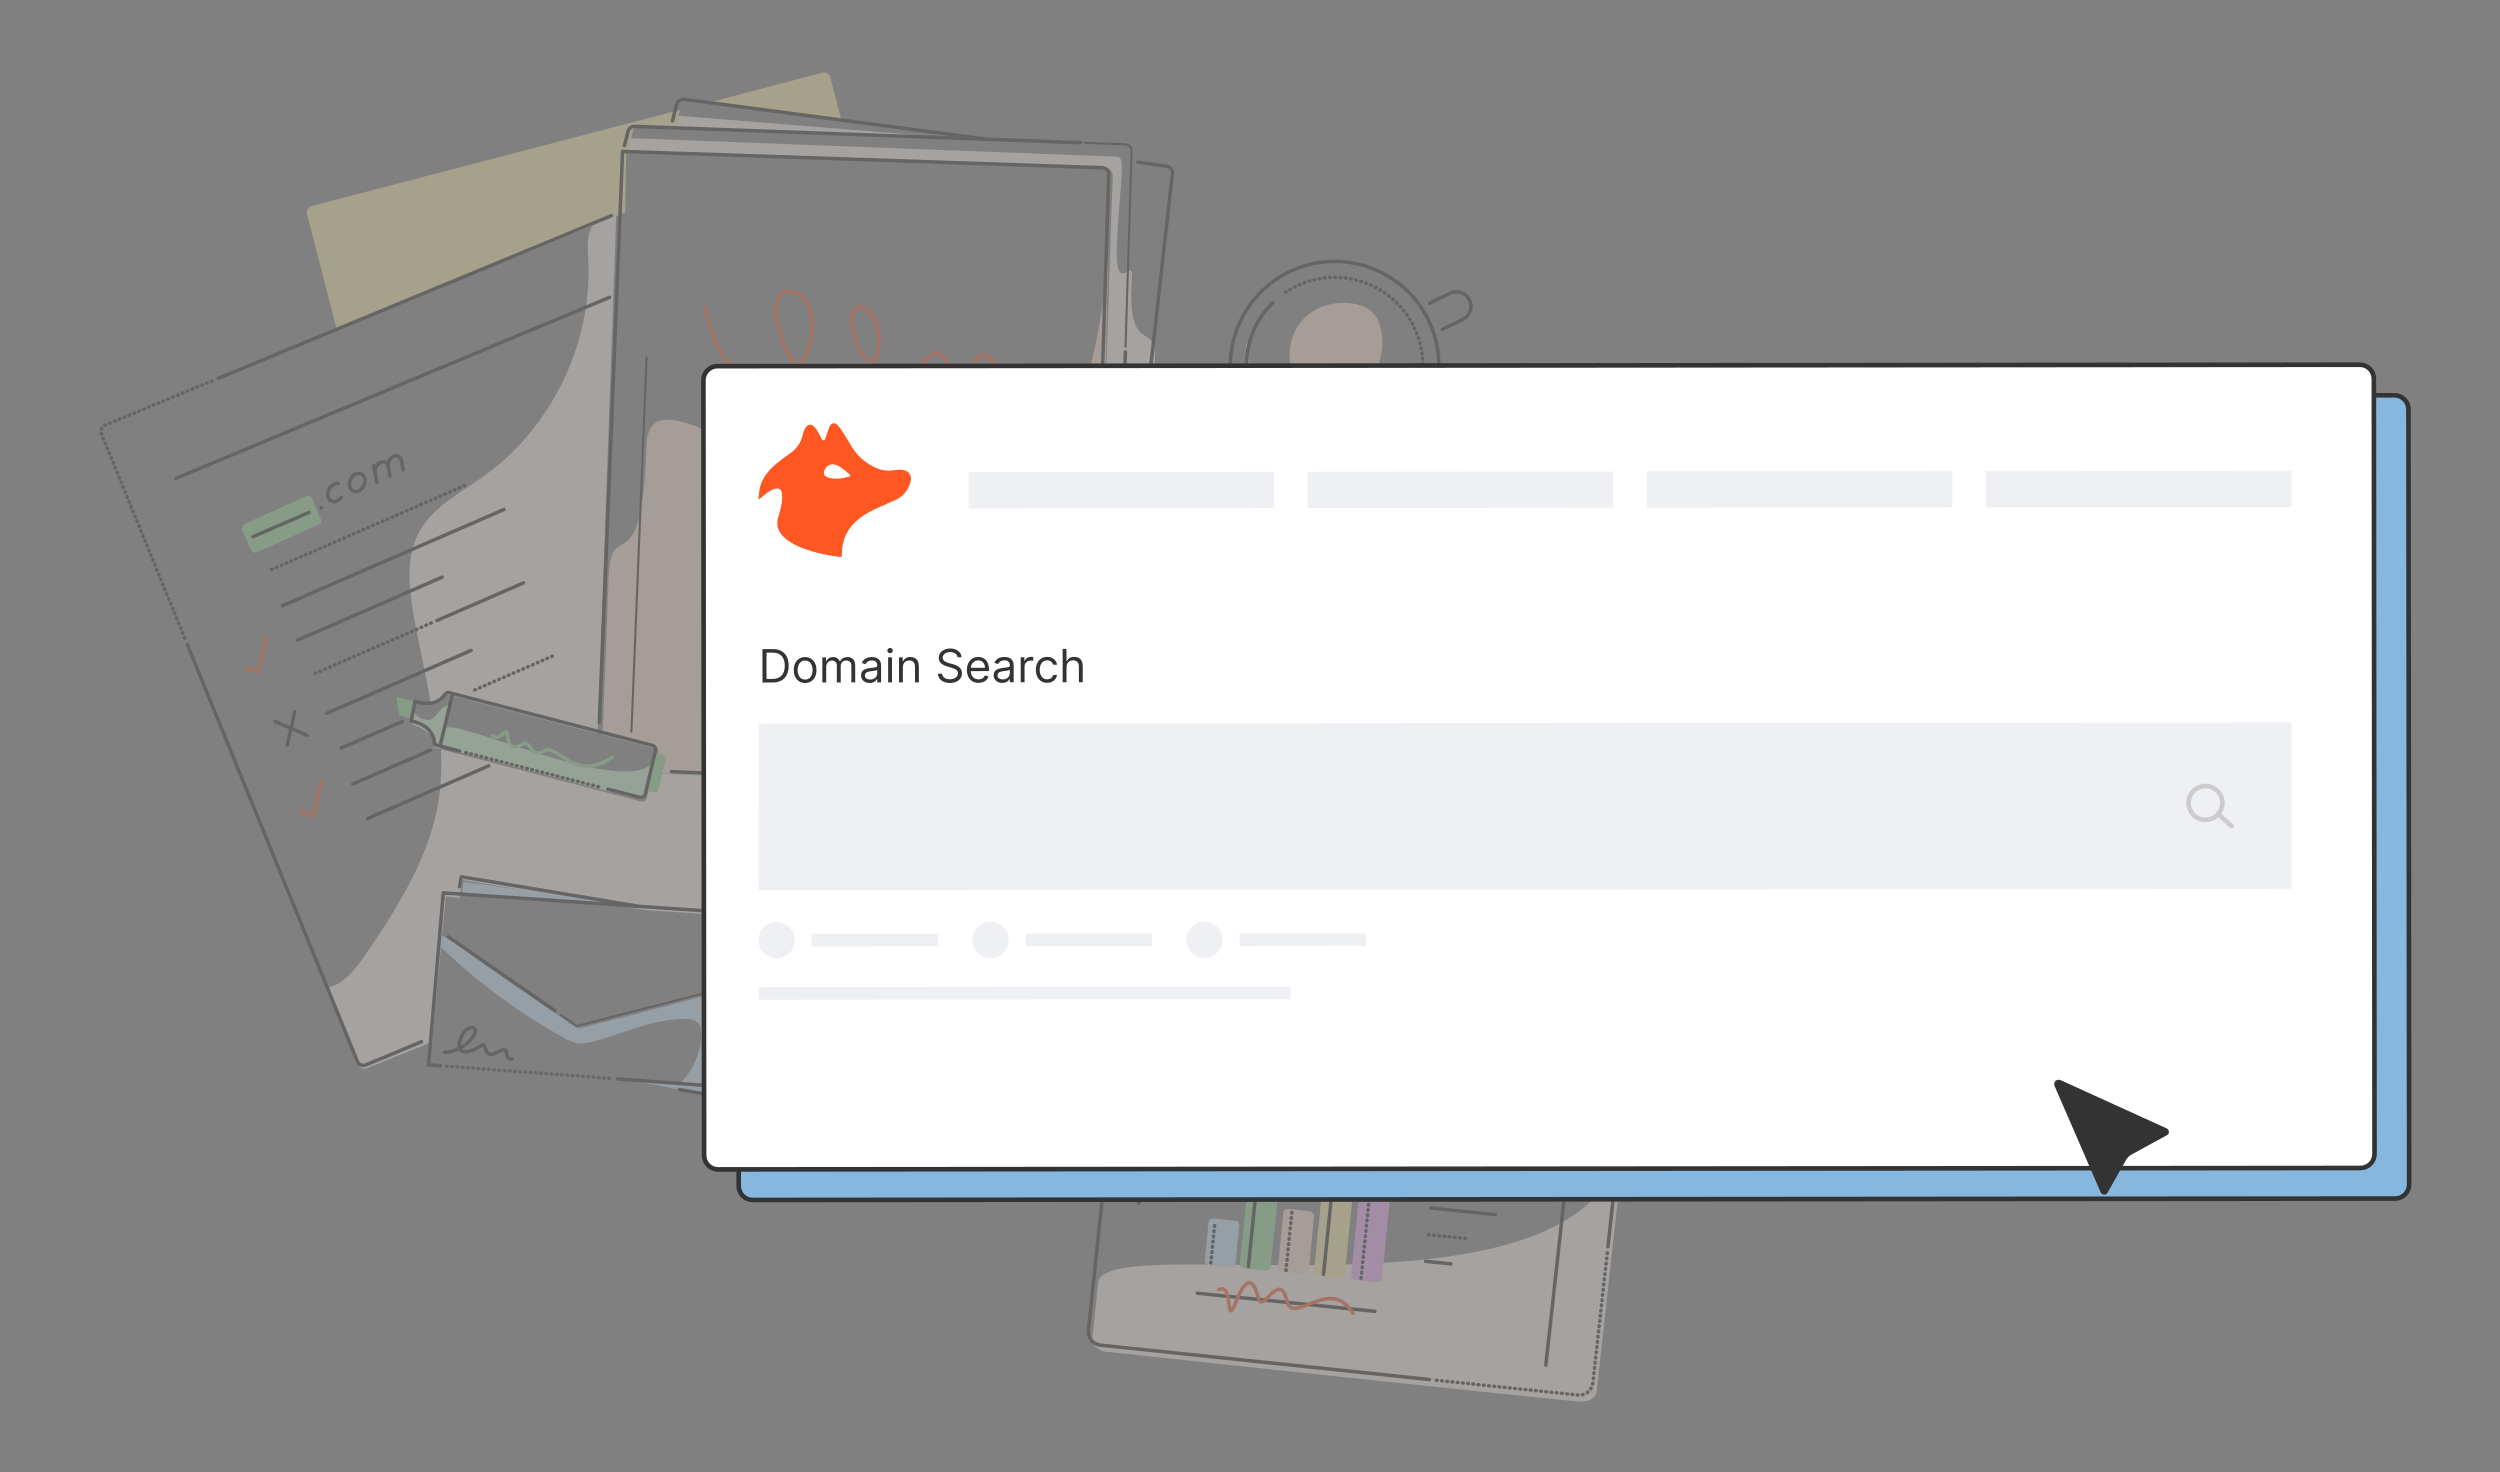 <svg fill="none" height="682" viewBox="0 0 1158 682" width="1158" xmlns="http://www.w3.org/2000/svg" xmlns:xlink="http://www.w3.org/1999/xlink"><rect x="0" y="0" width="1158" height="682" fill="#808080" stroke="none"/><clipPath id="a"><path d="m0 0h1158v682h-1158z"/></clipPath><g clip-path="url(#a)"><g opacity=".3"><path d="m508.642 594.116c2.762-26.288 233.792 26.755 244.208-69.857-5.735 51.964-13.169 119.306-13.169 119.306s.202 5.878-7.696 5.629c-7.898-.25-220.338-23.129-220.338-23.129s-6.251-1.05-5.631-6.949c.619-5.898 2.626-25 2.626-25z" fill="#fef0ec"/><path d="m574.046 567.729-1.72 17.497c-.12 1.12-1.125 1.93-2.245 1.81l-10.211-1.096c-1.119-.12-1.93-1.125-1.81-2.245l1.719-17.497c.12-1.12 1.125-1.93 2.245-1.81l10.211 1.096c1.12.12 1.931 1.125 1.811 2.245z" fill="#c8e6ff"/><path d="m592.261 551.147-3.713 35.537c-.12 1.119-1.125 1.929-2.245 1.808l-10.212-1.095c-1.12-.121-1.929-1.125-1.809-2.244l3.712-35.537c.12-1.12 1.125-1.93 2.245-1.81l10.212 1.097c1.12.12 1.93 1.124 1.81 2.244z" fill="#94de93"/><path d="m608.638 563.29-2.397 25.167c-.121 1.119-1.126 1.93-2.245 1.809l-10.211-1.096c-1.12-.12-1.931-1.125-1.811-2.244l2.397-25.167c.12-1.12 1.125-1.93 2.245-1.81l10.211 1.096c1.12.12 1.931 1.125 1.811 2.245z" fill="#ffdcd1"/><path d="m628.46 535.003-5.533 55.228c-.121 1.119-1.126 1.929-2.245 1.809l-10.211-1.096c-1.12-.12-1.931-1.125-1.811-2.245l5.533-55.227c.12-1.12 1.125-1.93 2.245-1.81l10.211 1.096c1.12.12 1.931 1.125 1.811 2.245z" fill="#ffefa1"/><path d="m647.121 522.188-7.004 69.939c-.12 1.12-1.125 1.93-2.245 1.81l-10.211-1.096c-1.12-.12-1.93-1.125-1.81-2.245l7.004-69.939c.12-1.12 1.125-1.93 2.245-1.81l10.211 1.096c1.12.12 1.93 1.125 1.81 2.245z" fill="#f1abfc"/><path d="m206.37 337.626c1.598-6.745 85.933 33.869 96.875 14.403-2.222 11.042-3.765 16.039-3.765 16.039s-.681 2.449-2.669 2.261c-1.988-.189-92.198-23.983-92.198-23.983z" fill="#c6f2c5"/><path d="m312.803 53.5 145.619 11.758-148.318-5.879z" fill="#fef0ec"/><path d="m577.934 158.279c-.49 5.754.556 11.632 3.002 16.863 1.502 3.214 3.673 6.315 6.874 7.845 3.2 1.53 7.578.983 9.568-1.953 2.013-2.969.999-6.926.405-10.464-1.069-6.376-.411-13.212 2.862-18.787 5.296-9.019 17.017-13.2 27.232-10.954 3.029.666 6.045 1.887 8.173 4.143 1.847 1.958 2.887 4.55 3.511 7.168 1.197 5.025.982 10.378-.614 15.29-1.037 3.192-2.639 6.188-3.515 9.427-.877 3.239-.933 6.932.954 9.707 2.175 3.198 6.531 4.395 10.328 3.653 3.796-.741 7.09-3.099 9.868-5.791-2.413 8.141-7.531 15.455-14.353 20.51s-15.309 7.823-23.8 7.762c-4.305-.031-8.58-.766-12.759-1.804-3.024-.751-6.024-1.667-8.827-3.03-8.527-4.146-14.708-12.297-17.729-21.283-3.021-8.987-3.114-18.752-1.676-28.123" fill="#ffdcd1"/><path d="m534.764 168.659c2.483-22.092-13.468-.91-10.371-41.174-.148-7.912-8.362 11.15-6.969-16.416 1.394-27.565 4.259-38.328.078-38.483-3.871-.143-225.744-8.604-225.744-8.604l-1.755 6.156 223.413 7.843s2.454 1.35 2.013 4.904c-.442 3.553-4.495 138.724-4.495 138.724s.683 37.374 13.459 42.319c1.86-19.54 10.371-95.269 10.371-95.269z" fill="#fef0ec"/><path d="m389.68 55.332-5.045-19.473c-.424-1.637-2.097-2.619-3.733-2.192l-51.97 13.646z" fill="#ffefa1"/><path d="m144.377 95.42c-1.631.426-2.61 2.092-2.189 3.725l13.799 53.456 133.617-54.143.464-28.06 1.046-.523 2.126-9.653s-.035-1.554 3.391-1.379c3.427.174 16.12.813 16.12.813l2.143-8.747z" fill="#ffefa1"/><path d="m199.509 325.796c2.07-.804 4.622-2.245 5.503-4.64 1.742.382 43.533 11.265 71.854 18.648l8.578-240.478-1.367 1.486c-4.148-1.666-8.918 1.621-10.617 5.756-1.699 4.134-1.227 8.788-.985 13.252 2.109 38.916-16.895 78.341-48.653 100.932-10.746 7.644-23.326 14.01-29.633 25.592-6.083 11.171-4.933 24.782-2.802 37.322 2.384 14.022 5.794 28.068 8.122 42.13z" fill="#fef0ec"/><path d="m401.203 395.409-11.911-33.601-87-3.567-2.761 11.533c-.266 1.11-1.392 1.786-2.497 1.498l-92.804-24.189c.394 7.211.238 14.425-.759 21.641-3.729 26.981-18.787 50.906-34.158 73.392-4.615 6.751-10.099 14.004-18.134 15.521 0 0 13.748 32.686 14.896 35.501s4.008 1.668 4.008 1.668l30.008-12.151 6.405-67.46 6.254.938 1.513-8.454 84.665 13.865 42.377 2.911s54.607-22.925 58.199-25.175c3.593-2.25 1.699-3.871 1.699-3.871z" fill="#fef0ec"/><path d="m281.971 266.066c1.101-27.033 15.591 5.795 17.451-59.544s191.755 166.644 213.882-88.568c-1.469 66.608-1.534 68.725-1.977 82.688s-3.247 55.953 12.955 64.751c-.232 7.984-4.723 99.106-4.723 99.106s.619 3.262-3.562 3.525c-4.181.264-212.935-9.995-212.935-9.995l1.936-10.88-25.88-6.791z" fill="#ffdcd1"/><path d="m313.573 503.084c7.04-6.064 11.255-15.282 11.235-24.573-.002-1.266-.093-2.582-.707-3.689-1.372-2.474-4.692-2.956-7.522-2.904-14.08.258-27.248 6.517-40.825 10.26-2.756.759-5.631 1.422-8.453.966-2.421-.391-4.631-1.579-6.771-2.776-20.714-11.582-39.932-25.836-57.027-42.297.281-2.049.366-2.666.647-4.716 6.331 1.707 10.081 6.028 15.405 9.854 14.894 10.702 30.236 20.642 45.129 31.344 1.278.918 1.886 1.369 3.416 1.735 1.326.317 5.153-1.357 6.481-1.67 25.362-5.983 47.198-12.445 73.682-18.987-2.385 16.487-4.036 33.08-4.946 49.714-9.919-.202-19.826-1.014-29.645-2.433" fill="#c8e6ff"/><path d="m345.47 488.408 6.078-29.615 1.555-29.421-3.379-.792-4.835 59.828z" fill="#c8e6ff"/><path d="m323.966 506.277c.235.041 18.858-.522 18.858-.522l.327-1.753-52.144-3.88 24.2 4.643z" fill="#c8e6ff"/><path d="m275.144 416.534-60.513-8.028-.569 5.559 80.595 5.875z" fill="#c8e6ff"/><g stroke-linecap="round" stroke-linejoin="round"><path d="m574.804 190.463c11.664 23.967 40.548 33.941 64.516 22.277 23.967-11.664 33.94-40.548 22.277-64.515-11.664-23.967-40.549-33.941-64.516-22.278-23.967 11.664-33.941 40.549-22.277 64.516z" stroke="#262626" stroke-width="1.621"/><path d="m658.862 173.613c.779-7.357-.429-15.015-3.905-22.157-9.879-20.301-34.345-28.749-54.645-18.87-2.057 1.001-3.991 2.152-5.798 3.433" stroke="#262626" stroke-dasharray=".32 2.11" stroke-width="1.621"/><path d="m589.486 140.232c-12.145 11.977-15.921 30.812-8.044 47 9.88 20.3 34.345 28.748 54.646 18.869 11.419-5.557 19.088-15.73 21.854-27.18" stroke="#262626" stroke-width="1.621"/><path d="m662.215 140.44 9.45-4.6c3.342-1.626 7.369-.235 8.996 3.107 1.626 3.341.235 7.369-3.106 8.995l-9.452 4.6" stroke="#262626" stroke-width="1.621"/><path d="m286.068 499.753 57.082 4.249 7.013-80.466-36.345-2.497-7.387-.508-101.098-6.945-4.107 47.796-2.737 31.855 5.567.414" stroke="#262626" stroke-width="1.621"/><path d="m206.854 493.859 76.754 5.712" stroke="#333" stroke-dasharray=".32 2.11" stroke-width="1.621"/><path d="m259.913 470.202 7.264 5.046 9.846-2.539 4.048-1.044 61.61-15.885" stroke="#262626" stroke-width=".962"/><path d="m207.713 433.946 49.286 34.232" stroke="#262626" stroke-width="1.621"/><path d="m352.573 429.284 4.323.721-14.754 79.411-27.392-4.731" stroke="#262626" stroke-width="1.621"/><path d="m212.85 410.747.855-4.635 80.921 13.502" stroke="#262626" stroke-width="1.621"/><path d="m346.873 461.292 4.252-.666" stroke="#262626" stroke-width="1.621"/><path d="m205.938 487.478c10.515-.548 17.584-11.412 12.709-11.513-4.616-.097-8.095 10.166-4.412 10.987 4.815 1.073 9.112-3.736 9.817-2.847s1.31 6.012 5.299 3.771c8.933-5.016 2.448 2.942 7.856 2.615" stroke="#262626" stroke-width="1.621"/><path d="m310.991 357.406 25.986 1.167 7.206.323 134.652 6.045 8.614.386 27.375 1.229c1.689.076 3.118-1.232 3.193-2.92l4.414-99.708s-14.414-8.295-13.062-50.788c1.206-37.926 3.655-115.969 4.168-132.307.053-1.686-1.268-3.087-2.954-3.144l-222.207-7.551-6.391 156.921-1.324 32.513-3.058 75.071" stroke="#262626" stroke-width="1.621"/><path d="m521.277 163.022-2.85 92.144" stroke="#262626" stroke-width="1.621"/><path d="m502.565 66.174 18.641.684c1.681.061 2.997 1.468 2.945 3.149l-2.803 90.663" stroke="#262626" stroke-width=".962"/><path d="m289.263 67.471 1.647-6.615c.35-1.404 1.635-2.371 3.08-2.318l143.009 5.237 10.278.376 53.356 1.953" stroke="#262626" stroke-width="1.621"/><path d="m457.12 64.51-140.267-18.516c-1.531-.202-2.972.768-3.36 2.262l-2.027 7.791" stroke="#262626" stroke-width="1.621"/><path d="m522.895 259.811 20.167-179.451c.186-1.65-.979-3.146-2.623-3.372l-13.412-1.847" stroke="#262626" stroke-width="1.621"/><path d="m326.491 142.135c1.32 6.96 7.854 34.882 27.35 34.842 24.304.49 29.392-37.454 13.063-42.091-15.278-3.895-5.621 43.751 19.655 43.775 26.278.508 23.634-33.382 12.809-36.317-10.232-2.6-4.118 29.215 13.616 30.319 18.096 1.297 18.151-15.75 24.217-6.639 6.03 9.21 11.968 5.081 16.631-.685 4.704-5.753 7.892 14.056 29.339 7.547" stroke="#ff5722" stroke-width="1.621"/><g stroke="#262626"><path d="m299.512 165.52-7.038 173.376" stroke-width=".962"/><path d="m101.125 175.229 182.028-75.32" stroke-width="1.621"/><path d="m85.57 295.583-38.609-94.649c-.635-1.558.107-3.336 1.662-3.98l50.171-20.765" stroke-dasharray=".32 2.11" stroke-width="1.621"/><path d="m195.279 482.516-25.755 10.724c-1.567.652-3.366-.096-4.008-1.669l-32.743-80.271-40.383-98.998-5.573-13.661" stroke-width="1.621"/><path d="m388.629 360.891 12.015 32.952c.56 1.537-.188 3.242-1.698 3.871l-52.074 21.683" stroke-width="1.621"/><path d="m81.439 221.609 200.919-83.9" stroke-width="1.621"/><path d="m527.482 557.354.87-10.024" stroke-width="1.621"/><path d="m744.473 580.337-6.65 60.245c-.381 3.456-3.482 5.955-6.941 5.594l-66.291-6.924" stroke-dasharray=".32 2.11" stroke-width="1.621"/><path d="m662.117 638.993-152.33-15.912c-3.474-.363-5.996-3.474-5.631-6.948l13.504-128.54c.365-3.471 3.474-5.99 6.945-5.628l221.769 23.182c3.487.365 6.011 3.497 5.627 6.982l-7.218 65.39" stroke-width="1.621"/><path d="m728.908 515.598-12.886 116.733" stroke-width="1.621"/><path d="m560.852 584.957 1.902-18.665" stroke-dasharray=".32 2.11" stroke-width="1.621"/><path d="m578.25 586.73 3.838-37.646" stroke-width="1.621"/><path d="m595.651 588.504 2.74-26.89" stroke-dasharray=".32 2.11" stroke-width="1.621"/><path d="m613.052 590.278 5.772-56.629" stroke-width="1.621"/><path d="m630.45 592.052 7.32-71.814" stroke-dasharray=".32 2.11" stroke-width="1.621"/><path d="m554.621 599.025 82.254 8.386" stroke-width="1.621"/><path d="m660.336 584.231 11.704 1.192" stroke-width="1.621"/><path d="m661.595 571.892 18.032 1.838" stroke-dasharray=".32 2.11" stroke-width="1.621"/><path d="m662.852 559.554 29.738 3.032" stroke-width="1.621"/></g></g><path d="m147.56 242.991-28.562 12.84c-1.03.454-2.234-.013-2.688-1.044l-4.142-9.398c-.454-1.03.013-2.234 1.044-2.688l28.56-12.839c1.031-.454 2.235.012 2.69 1.043l4.141 9.398c.454 1.03-.013 2.234-1.043 2.688z" fill="#94de93"/><g stroke-linecap="round" stroke-linejoin="round" stroke-width="1.621"><path d="m143.136 237.349-26.07 11.284" stroke="#262626"/><path d="m215.244 224.898-91.266 39.704" stroke="#262626" stroke-dasharray=".32 2.11"/><path d="m233.495 235.958-102.608 44.612" stroke="#262626"/><path d="m204.837 267.321-67.04 29.218" stroke="#262626"/><path d="m199.801 288.548-55.096 23.96" stroke="#262626" stroke-dasharray=".32 2.11"/><path d="m242.462 269.996-40.074 17.428" stroke="#262626"/><path d="m113.936 309.437 5.762 1.831 3.49-15.684" stroke="#ff5722"/><path d="m199.283 347.516-35.898 15.646" stroke="#262626"/><path d="m226.394 354.734-56.098 24.396" stroke="#262626"/><path d="m139.524 376.06 5.762 1.831 3.49-15.684" stroke="#ff5722"/><path d="m218.218 301.271-67.04 29.218" stroke="#262626"/><path d="m186.301 334.188-28.214 12.27" stroke="#262626"/><path d="m255.843 303.946-36.078 15.69" stroke="#262626" stroke-dasharray=".32 2.11"/><path d="m133.078 345.218 3.49-15.684" stroke="#262626"/><path d="m142.198 340.564-14.75-6.376" stroke="#262626"/></g><path d="m303.911 348.9 2.771.719c1.126.292 1.813 1.43 1.547 2.563l-3.114 13.264c-.274 1.169-1.455 1.884-2.618 1.585l-2.799-.72" fill="#94de93"/><path d="m191.967 324.934-7.002-1.876c-.342-.092-.712-.001-.973.242-.262.243-.379.604-.311.954l1.247 6.498c.072.377.346.681.711.795l4.886 1.51c.102.032.205.047.307.047.442 0 .851-.286.989-.731.168-.546-.138-1.126-.684-1.295l-.159-.049.578-4.086c.51.072 1.006-.23 1.143-.741.148-.552-.179-1.12-.732-1.268z" fill="#94de93"/><path d="m191.841 329.773c.648 1.736 2.432 2.787 4.205 3.326 1.071.326 2.231.515 3.304.194 1.591-.476 2.643-1.938 3.66-3.251.728-.941 1.511-1.859 2.482-2.546s2.158-1.13 3.343-1.018c-1.026 4.438-2.909 8.691-3.385 13.221-.242 2.297-.143 4.732-1.249 6.761-.096.176-.218.362-.41.421-.156.047-.322 0-.478-.047-.467-.141-.935-.283-1.402-.425-.216-.066-.444-.139-.592-.31-.123-.142-.174-.331-.215-.514-.284-1.248-.347-2.563-.877-3.728-.745-1.637-2.297-2.739-3.818-3.7-1.535-.97-3.139-1.891-4.907-2.309-.3-.071-.664-.183-.726-.485-.021-.098-.003-.199.015-.298.304-1.681.609-3.362.914-5.043" fill="#c6f2c5"/><path d="m281.589 365.547 5.382 1.384 9.434 2.426c1.107.285 2.232-.396 2.493-1.508l4.728-20.145c.253-1.078-.401-2.161-1.473-2.44l-94.444-24.509c-.429-.111-.873.076-1.109.451-1.137 1.808-5.144 6.61-14.365 3.681l-1.776 9.08c9.486 1.905 10.666 8.046 10.785 10.179.025.442.323.821.751.931l10.864 2.794" stroke="#262626" stroke-linecap="round" stroke-linejoin="round" stroke-width="1.621"/><path d="m215.703 348.602 5.558 1.429 4.995 1.286 52.667 13.545" stroke="#262626" stroke-dasharray=".32 2.11" stroke-linecap="round" stroke-linejoin="round" stroke-width="1.621"/><path d="m209.614 321.249-5.648 23.84" stroke="#262626" stroke-linecap="round" stroke-linejoin="round" stroke-width="1.621"/><path d="m148.777 235.224.158-.074" stroke="#262626" stroke-linecap="round" stroke-linejoin="round" stroke-width="1.621"/><path d="m158.101 230.276c-.497.756-1.171 1.382-1.958 1.752-1.945.914-3.846-.078-4.246-2.217-.4-2.138.852-4.612 2.796-5.525.501-.236.999-.345 1.469-.341.162.002.321.018.475.046" stroke="#262626" stroke-linecap="round" stroke-linejoin="round" stroke-width="1.621"/><path d="m168.967 221.816c.238 1.272-.109 2.663-.838 3.773-.496.757-1.171 1.383-1.958 1.753-1.945.913-3.846-.079-4.246-2.217s.852-4.613 2.797-5.526c.5-.235.998-.344 1.468-.339 1.356.013 2.48.968 2.777 2.556z" stroke="#262626" stroke-linecap="round" stroke-linejoin="round" stroke-width="1.621"/><path d="m180.634 220.567-.82-4.383c-.258-1.378-1.234-2.208-2.409-2.219-.408-.004-.841.09-1.276.294-1.687.793-2.773 2.939-2.426 4.795" stroke="#262626" stroke-linecap="round" stroke-linejoin="round" stroke-width="1.621"/><path d="m186.745 217.697-.82-4.383c-.258-1.378-1.234-2.208-2.409-2.219-.408-.004-.841.09-1.276.294-1.687.793-2.773 2.939-2.426 4.795" stroke="#262626" stroke-linecap="round" stroke-linejoin="round" stroke-width="1.621"/><path d="m173.076 215.693 1.448 7.744" stroke="#262626" stroke-linecap="round" stroke-linejoin="round" stroke-width="1.621"/><path d="m564.537 597.37c7.006-3.682 2.922 18.782 7.933 5.745s8.438-10.276 10.3-1.975 9.849-13.356 13.278 1.279c2.871 12.255 19.773-11.952 30.715 5.944" stroke="#ff5722" stroke-linecap="round" stroke-linejoin="round" stroke-width="1.621"/><path d="m228.036 340.675c4.1 3.187 6.901-5.442 7.176.304s3.447 5.785 6.907 3.54c3.461-2.246 3.674 7.205 9.88 3.287 6.207-3.919 13.526 15.093 31.649 2.907" stroke="#94de93" stroke-linecap="round" stroke-linejoin="round" stroke-width="1.621"/></g><path d="m1109.4 555.168-760.72.664c-3.596.003-6.513-2.91-6.516-6.506l-.314-359.049c-.003-3.596 2.91-6.514 6.506-6.517l760.724-.664c3.59-.003 6.51 2.909 6.51 6.505l.32 359.05c0 3.596-2.91 6.514-6.51 6.517z" fill="#86b8df"/><path d="m1109.4 555.168-760.72.664c-3.596.003-6.513-2.91-6.516-6.506l-.314-359.049c-.003-3.596 2.91-6.514 6.506-6.517l760.724-.664c3.59-.003 6.51 2.909 6.51 6.505l.32 359.05c0 3.596-2.91 6.514-6.51 6.517z" stroke="#333" stroke-linecap="round" stroke-linejoin="round" stroke-width="2.146"/><path d="m1093.38 541.011-760.725.664c-3.596.003-6.513-2.91-6.516-6.506l-.314-359.049c-.003-3.596 2.91-6.514 6.506-6.517l760.719-.664c3.6-.003 6.52 2.909 6.52 6.505l.31 359.05c.01 3.596-2.91 6.514-6.5 6.517z" fill="#fff"/><path d="m1093.38 541.011-760.725.664c-3.596.003-6.513-2.91-6.516-6.506l-.314-359.049c-.003-3.596 2.91-6.514 6.506-6.517l760.719-.664c3.6-.003 6.52 2.909 6.52 6.505l.31 359.05c.01 3.596-2.91 6.514-6.5 6.517z" stroke="#333" stroke-linecap="round" stroke-linejoin="round" stroke-width="2.146"/><path d="m389.921 257.96c-.626-.048-1.175-.069-1.719-.134-6.225-.751-12.269-2.171-18.027-4.605-2.571-1.087-4.982-2.434-7.007-4.339-2.801-2.633-3.815-5.724-2.653-9.427.856-2.728 1.576-5.496 1.766-8.354.061-.908.046-1.843-.107-2.737-.309-1.804-1.595-2.48-3.393-1.911-1.526.483-2.823 1.345-4.064 2.287-.877.665-1.699 1.398-2.547 2.099-.218.18-.442.354-.652.522-.1-.079-.19-.12-.187-.153.126-1.375.193-2.761.409-4.123.616-3.892 2.587-7.131 5.343-9.973 1.826-1.883 3.887-3.504 6.017-5.05 1.313-.952 2.672-1.853 3.922-2.877 2.369-1.94 3.94-4.371 4.653-7.313.238-.98.611-1.933.963-2.883.131-.353.352-.681.576-.992 1.131-1.567 2.471-1.746 3.853-.395.725.71 1.322 1.569 1.845 2.435.592.981 1.028 2.047 1.548 3.069.198.391.37.827.952.935.613-.127.826-.654 1.003-1.15.426-1.198.789-2.415 1.199-3.617.205-.6.405-1.21.699-1.772.879-1.685 2.275-1.951 3.61-.583.912.936 1.694 2.015 2.395 3.112 1.547 2.423 3.001 4.9 4.505 7.349 2.409 3.925 5.847 6.775 9.999 8.893 2.723 1.39 5.563 2.029 8.65 1.573 1.068-.158 2.159-.189 3.242-.229.553-.02 1.12.019 1.665.114 2.479.431 3.803 2.15 3.545 4.56-.198 1.845-1.048 3.441-2.023 5-1.178 1.881-2.821 3.242-4.866 4.164-2.945 1.327-5.908 2.618-8.851 3.949-2.893 1.309-5.659 2.827-8.155 4.77-5.295 4.121-7.963 9.464-8.066 16.006-.008.56-.026 1.12-.042 1.78zm4.093-37.574c-.373-.433-.614-.804-.943-1.077-1.09-.905-2.18-1.815-3.333-2.643-.675-.485-1.437-.89-2.215-1.203-2.586-1.041-5.085.204-5.789 2.833-.301 1.124.033 2.029 1.095 2.568.626.317 1.333.55 2.031.657 2.766.423 5.484.101 8.153-.667.296-.085.565-.261 1.001-.468z" fill="#ff5722"/><g fill="#eef0f3"><path d="m590.196 235.343-141.519.124-.015-16.805 141.519-.125z"/><path d="m434.523 438.332-58.645.051-.005-5.849 58.645-.051z"/><path d="m597.791 462.863-246.455.215-.005-5.849 246.455-.215z"/><path d="m747.249 235.207-141.519.124-.015-16.806 141.519-.124z"/><path d="m904.303 235.069-141.519.124-.015-16.805 141.519-.125z"/><path d="m1061.36 234.933-141.525.124-.014-16.806 141.519-.124z"/></g><g fill="#333"><path d="m357.951 316.133-4.772.004-.013-15.466 4.985-.004c1.501-.002 2.783.306 3.851.922 1.068.615 1.887 1.498 2.457 2.648s.857 2.526.858 4.127c.001 1.61-.286 2.996-.859 4.157-.572 1.161-1.407 2.054-2.505 2.676-1.096.623-2.43.935-4.002.936zm-2.9-1.659 2.778-.002c1.28-.001 2.339-.249 3.179-.743.841-.494 1.467-1.197 1.879-2.109.412-.911.617-1.997.616-3.255-.001-1.248-.205-2.325-.613-3.228s-1.02-1.598-1.83-2.083c-.812-.485-1.82-.726-3.029-.726l-2.99.003z"/><path d="m372.936 316.361c-1.048.001-1.966-.247-2.754-.745-.789-.498-1.403-1.194-1.845-2.09-.441-.896-.662-1.943-.663-3.141-.001-1.208.218-2.264.657-3.166.441-.9 1.054-1.601 1.842-2.1.787-.499 1.704-.75 2.752-.751 1.047-.001 1.965.248 2.753.746.789.498 1.403 1.197 1.845 2.098.441.901.662 1.955.663 3.164.001 1.198-.218 2.246-.657 3.143-.441.896-1.054 1.593-1.842 2.092-.787.5-1.704.749-2.751.75zm-.002-1.601c.796 0 1.449-.205 1.963-.613s.892-.945 1.139-1.61c.246-.665.369-1.384.368-2.16 0-.775-.125-1.498-.372-2.167s-.627-1.21-1.142-1.622c-.514-.413-1.168-.619-1.964-.619-.796.001-1.449.209-1.963.623-.512.413-.892.955-1.138 1.625-.246.669-.37 1.391-.369 2.166 0 .775.125 1.495.373 2.16.247.664.627 1.2 1.141 1.607s1.168.611 1.964.61z"/><path d="m380.91 316.113-.01-11.6 1.721-.001.003 1.812h.149c.241-.62.631-1.102 1.17-1.447.538-.345 1.186-.518 1.941-.519.765-.001 1.403.172 1.914.516s.911.825 1.199 1.445h.12c.297-.6.742-1.077 1.336-1.433.594-.355 1.306-.533 2.136-.534 1.037-.001 1.886.322 2.547.969.659.646.99 1.651.991 3.016l.007 7.763-1.783.001-.006-7.763c0-.856-.236-1.467-.705-1.835-.467-.367-1.019-.55-1.654-.55-.815.001-1.445.247-1.893.739-.449.491-.672 1.111-.671 1.862l.006 7.552-1.813.001-.007-7.945c0-.659-.215-1.191-.643-1.596s-.98-.607-1.655-.607c-.463.001-.894.125-1.294.372-.4.246-.722.588-.965 1.024-.245.436-.367.938-.366 1.507l.006 7.25z"/><path d="m402.81 316.365c-.734.001-1.401-.138-2-.417-.6-.279-1.076-.683-1.428-1.214-.353-.531-.53-1.174-.531-1.929-.001-.665.129-1.206.391-1.622.261-.415.611-.74 1.05-.977.437-.237.922-.415 1.453-.534.531-.118 1.066-.214 1.605-.284.704-.092 1.277-.162 1.717-.21.441-.049.762-.13.966-.246.203-.116.307-.317.306-.604v-.062c0-.745-.203-1.323-.61-1.735-.405-.412-1.018-.62-1.838-.619-.852.001-1.519.189-2.001.562-.484.373-.823.77-1.019 1.193l-1.692-.602c.301-.705.705-1.255 1.211-1.651.505-.396 1.058-.674 1.661-.833.6-.159 1.193-.239 1.777-.24.373 0 .802.044 1.288.131.487.088.956.268 1.412.539.455.272.836.683 1.139 1.231.302.549.454 1.283.455 2.204l.005 7.643-1.781.002-.001-1.572h-.091c-.12.252-.322.521-.604.809-.282.287-.656.533-1.125.734-.467.202-1.04.303-1.715.303zm.272-1.601c.705-.001 1.3-.14 1.785-.417s.854-.635 1.103-1.074c.248-.438.373-.898.373-1.382l-.002-1.631c-.075.091-.241.172-.495.246-.255.073-.545.136-.875.189-.33.054-.65.1-.959.138-.31.038-.561.069-.752.094-.463.061-.895.159-1.294.294-.401.133-.723.331-.967.595-.244.265-.366.624-.366 1.077.001.62.231 1.087.692 1.401.461.315 1.047.47 1.757.47z"/><path d="m412.285 302.552c-.348 0-.647-.117-.896-.353-.249-.237-.374-.521-.375-.853 0-.333.125-.617.373-.854.249-.237.548-.355.896-.356.346 0 .645.118.894.355.25.236.374.52.375.853 0 .332-.124.617-.373.854-.249.236-.548.354-.894.354zm-.895 13.534-.01-11.599 1.782-.001.01 11.6z"/><path d="m418.21 309.103.005 6.978-1.781.001-.01-11.599 1.721-.002.003 1.813.149-.001c.271-.589.683-1.064 1.237-1.424.554-.361 1.269-.541 2.145-.542.785-.001 1.472.159 2.062.478.589.319 1.048.802 1.375 1.448.328.647.492 1.464.493 2.451l.007 7.37-1.781.002-.008-7.25c0-.911-.238-1.622-.711-2.133-.473-.51-1.124-.765-1.949-.765-.569.001-1.076.125-1.521.372-.446.247-.797.607-1.053 1.081-.256.473-.383 1.048-.383 1.722z"/><path d="m443.551 304.459c-.092-.765-.46-1.359-1.104-1.781-.645-.422-1.436-.633-2.373-.632-.684 0-1.282.112-1.793.333-.51.223-.908.527-1.192.915s-.426.829-.425 1.322c0 .413.1.767.299 1.061s.455.538.767.732c.312.193.639.352.981.475.343.123.658.222.945.297l1.571.422c.402.105.853.251 1.349.437.496.185.971.438 1.427.757.456.32.833.728 1.13 1.226.298.498.447 1.11.448 1.835.001.836-.216 1.591-.651 2.267-.435.674-1.068 1.211-1.901 1.609-.833.399-1.844.599-3.032.6-1.108.001-2.066-.177-2.874-.534s-1.443-.855-1.905-1.494c-.461-.639-.722-1.381-.783-2.226l1.932-.002c.051.584.249 1.066.594 1.445.345.38.784.662 1.316.845s1.104.275 1.718.274c.715 0 1.357-.118 1.926-.353.568-.234 1.019-.561 1.351-.982s.497-.913.496-1.477c0-.514-.145-.932-.432-1.254s-.664-.583-1.133-.784c-.467-.201-.975-.376-1.518-.527l-1.904-.542c-1.208-.347-2.165-.842-2.87-1.486-.706-.644-1.058-1.486-1.059-2.528-.001-.867.232-1.623.703-2.271.47-.647 1.103-1.151 1.901-1.512.798-.36 1.69-.541 2.677-.542.997-.001 1.884.176 2.659.53.777.354 1.392.838 1.849 1.452.456.614.695 1.311.721 2.092z"/><path d="m453.286 316.292c-1.118.001-2.081-.246-2.89-.742-.808-.494-1.43-1.189-1.867-2.082-.436-.893-.655-1.934-.656-3.122s.216-2.237.65-3.146c.436-.909 1.044-1.619 1.826-2.132.783-.511 1.698-.768 2.745-.769.604 0 1.201.1 1.79.301.59.201 1.126.526 1.61.977.482.45.868 1.045 1.156 1.785s.433 1.651.434 2.734v.755l-8.942.007-.002-1.541 7.13-.005c-.001-.655-.13-1.239-.39-1.752-.26-.514-.628-.918-1.104-1.215s-1.036-.445-1.68-.445c-.71.001-1.324.177-1.839.527-.516.351-.911.805-1.188 1.365-.276.558-.415 1.158-.414 1.797l.001 1.027c0 .876.153 1.617.459 2.224.305.606.729 1.066 1.274 1.38.543.315 1.175.471 1.895.471.469-.001.893-.067 1.273-.201.379-.134.708-.335.984-.605.277-.27.491-.606.641-1.009l1.722.482c-.18.584-.484 1.097-.912 1.538-.428.44-.955.783-1.585 1.028-.629.244-1.336.368-2.121.368z"/><path d="m464.22 316.314c-.734 0-1.401-.14-2-.419-.6-.279-1.076-.683-1.428-1.214-.353-.531-.53-1.175-.531-1.929-.001-.665.129-1.205.391-1.62.261-.415.611-.742 1.05-.979.437-.237.922-.416 1.453-.534.531-.119 1.066-.213 1.605-.284.704-.092 1.277-.162 1.717-.21.441-.048.762-.13.966-.246.203-.115.307-.317.306-.604v-.062c0-.745-.203-1.322-.61-1.735-.405-.412-1.018-.62-1.838-.619-.852.001-1.519.189-2.001.562-.484.373-.823.77-1.019 1.193l-1.692-.602c.301-.704.705-1.255 1.211-1.651.505-.395 1.058-.674 1.661-.833.6-.159 1.193-.239 1.777-.239.373-.001.802.044 1.288.132.487.088.956.267 1.412.539.455.271.836.68 1.139 1.229.302.548.454 1.283.455 2.204l.005 7.643-1.781.002-.001-1.572h-.091c-.12.253-.322.522-.604.809-.282.288-.656.532-1.125.734-.467.201-1.04.304-1.715.305zm.272-1.603c.705 0 1.3-.14 1.785-.417s.854-.635 1.103-1.073c.248-.438.373-.899.373-1.383l-.002-1.631c-.075.091-.241.173-.495.246-.255.073-.545.136-.875.19-.33.053-.65.099-.959.137-.31.038-.561.069-.752.095-.463.061-.895.158-1.294.293-.401.133-.723.332-.967.597-.244.264-.366.622-.366 1.075.001.62.231 1.087.692 1.401.461.315 1.047.47 1.757.47z"/><path d="m472.801 316.032-.01-11.599 1.721-.001.001 1.751h.122c.211-.574.593-1.039 1.146-1.397.554-.358 1.177-.537 1.872-.538.13 0 .295.002.492.007.196.005.343.012.444.022l.002 1.812c-.061-.015-.198-.038-.412-.071-.214-.032-.44-.049-.676-.049-.563 0-1.065.119-1.506.354-.44.234-.788.557-1.041.967-.255.41-.381.878-.381 1.401l.008 7.341z"/><path d="m485.065 316.264c-1.088.001-2.024-.255-2.811-.768-.786-.512-1.39-1.219-1.814-2.12s-.637-1.93-.638-3.088c-.001-1.178.216-2.22.651-3.124.434-.903 1.044-1.611 1.827-2.124.782-.511 1.696-.768 2.744-.768.815-.001 1.55.15 2.204.451.655.301 1.191.724 1.609 1.268.419.543.679 1.177.781 1.901l-1.782.002c-.136-.528-.438-.998-.905-1.407-.466-.41-1.091-.615-1.876-.615-.694.001-1.302.182-1.823.542-.521.361-.927.867-1.216 1.519s-.431 1.417-.43 2.293c0 .896.143 1.676.428 2.34.284.664.687 1.181 1.209 1.548s1.134.55 1.839.549c.463 0 .884-.081 1.261-.243.378-.161.697-.393.959-.695.261-.302.447-.665.557-1.088l1.784-.002c-.101.685-.349 1.301-.744 1.848-.394.546-.916.979-1.562 1.3-.647.32-1.397.481-2.252.481z"/><path d="m494 309.036.006 6.979h-1.782l-.015-15.466h1.782l.005 5.679.151-.002c.272-.599.68-1.075 1.226-1.431.546-.355 1.274-.533 2.186-.534.79-.001 1.483.156 2.077.47s1.057.794 1.387 1.44c.33.647.497 1.469.498 2.466l.006 7.37-1.782.003-.008-7.25c0-.922-.239-1.636-.715-2.141-.476-.506-1.133-.758-1.974-.758-.584.001-1.108.126-1.568.373s-.823.607-1.086 1.081c-.264.473-.395 1.047-.394 1.721z"/></g><path d="m368.138 435.465c.004 4.641-3.755 8.406-8.396 8.41-4.64.004-8.406-3.755-8.41-8.395-.004-4.641 3.755-8.407 8.396-8.411s8.406 3.755 8.41 8.396z" fill="#eef0f3"/><path d="m533.625 438.246-58.645.051-.005-5.849 58.645-.051z" fill="#eef0f3"/><path d="m467.24 435.379c.004 4.641-3.755 8.406-8.396 8.41-4.64.004-8.406-3.755-8.41-8.395-.004-4.641 3.755-8.407 8.396-8.411s8.406 3.755 8.41 8.396z" fill="#eef0f3"/><path d="m632.725 438.159-58.645.051-.005-5.849 58.645-.051z" fill="#eef0f3"/><path d="m566.34 435.292c.004 4.641-3.755 8.406-8.396 8.41-4.64.004-8.406-3.755-8.41-8.395-.004-4.641 3.755-8.407 8.396-8.411 4.64-.004 8.406 3.755 8.41 8.396z" fill="#eef0f3"/><path d="m1061.51 411.728-710.075.621-.067-77.151 710.072-.621z" fill="#eef0f3"/><path d="m1029.41 371.508c.23 4.323-3.08 8.015-7.41 8.246-4.32.23-8.01-3.088-8.24-7.411s3.09-8.014 7.41-8.245c4.32-.23 8.01 3.087 8.24 7.41z" stroke="#ccc" stroke-linecap="round" stroke-linejoin="round" stroke-width="2.146"/><path d="m1027.47 377.097 6.24 5.602" stroke="#ccc" stroke-linecap="round" stroke-linejoin="round" stroke-width="2.146"/><path d="m982.287 541.713 2.49-4.405c.596-1.054 1.475-1.921 2.537-2.504l16.546-9.07c1.2-.663 1-2.487-.36-3.102l-10.204-4.646-1.097-.498-25.398-11.556-1.139-.519-11.122-5.06c-1.87-.85-3.642.86-2.831 2.732l.688 1.588.922 2.126 12.532 28.864 1.445 3.384 2.296 5.296 3.402 7.849c.593 1.369 2.455 1.607 3.139.401l6.159-10.862z" fill="#333"/></g></svg>